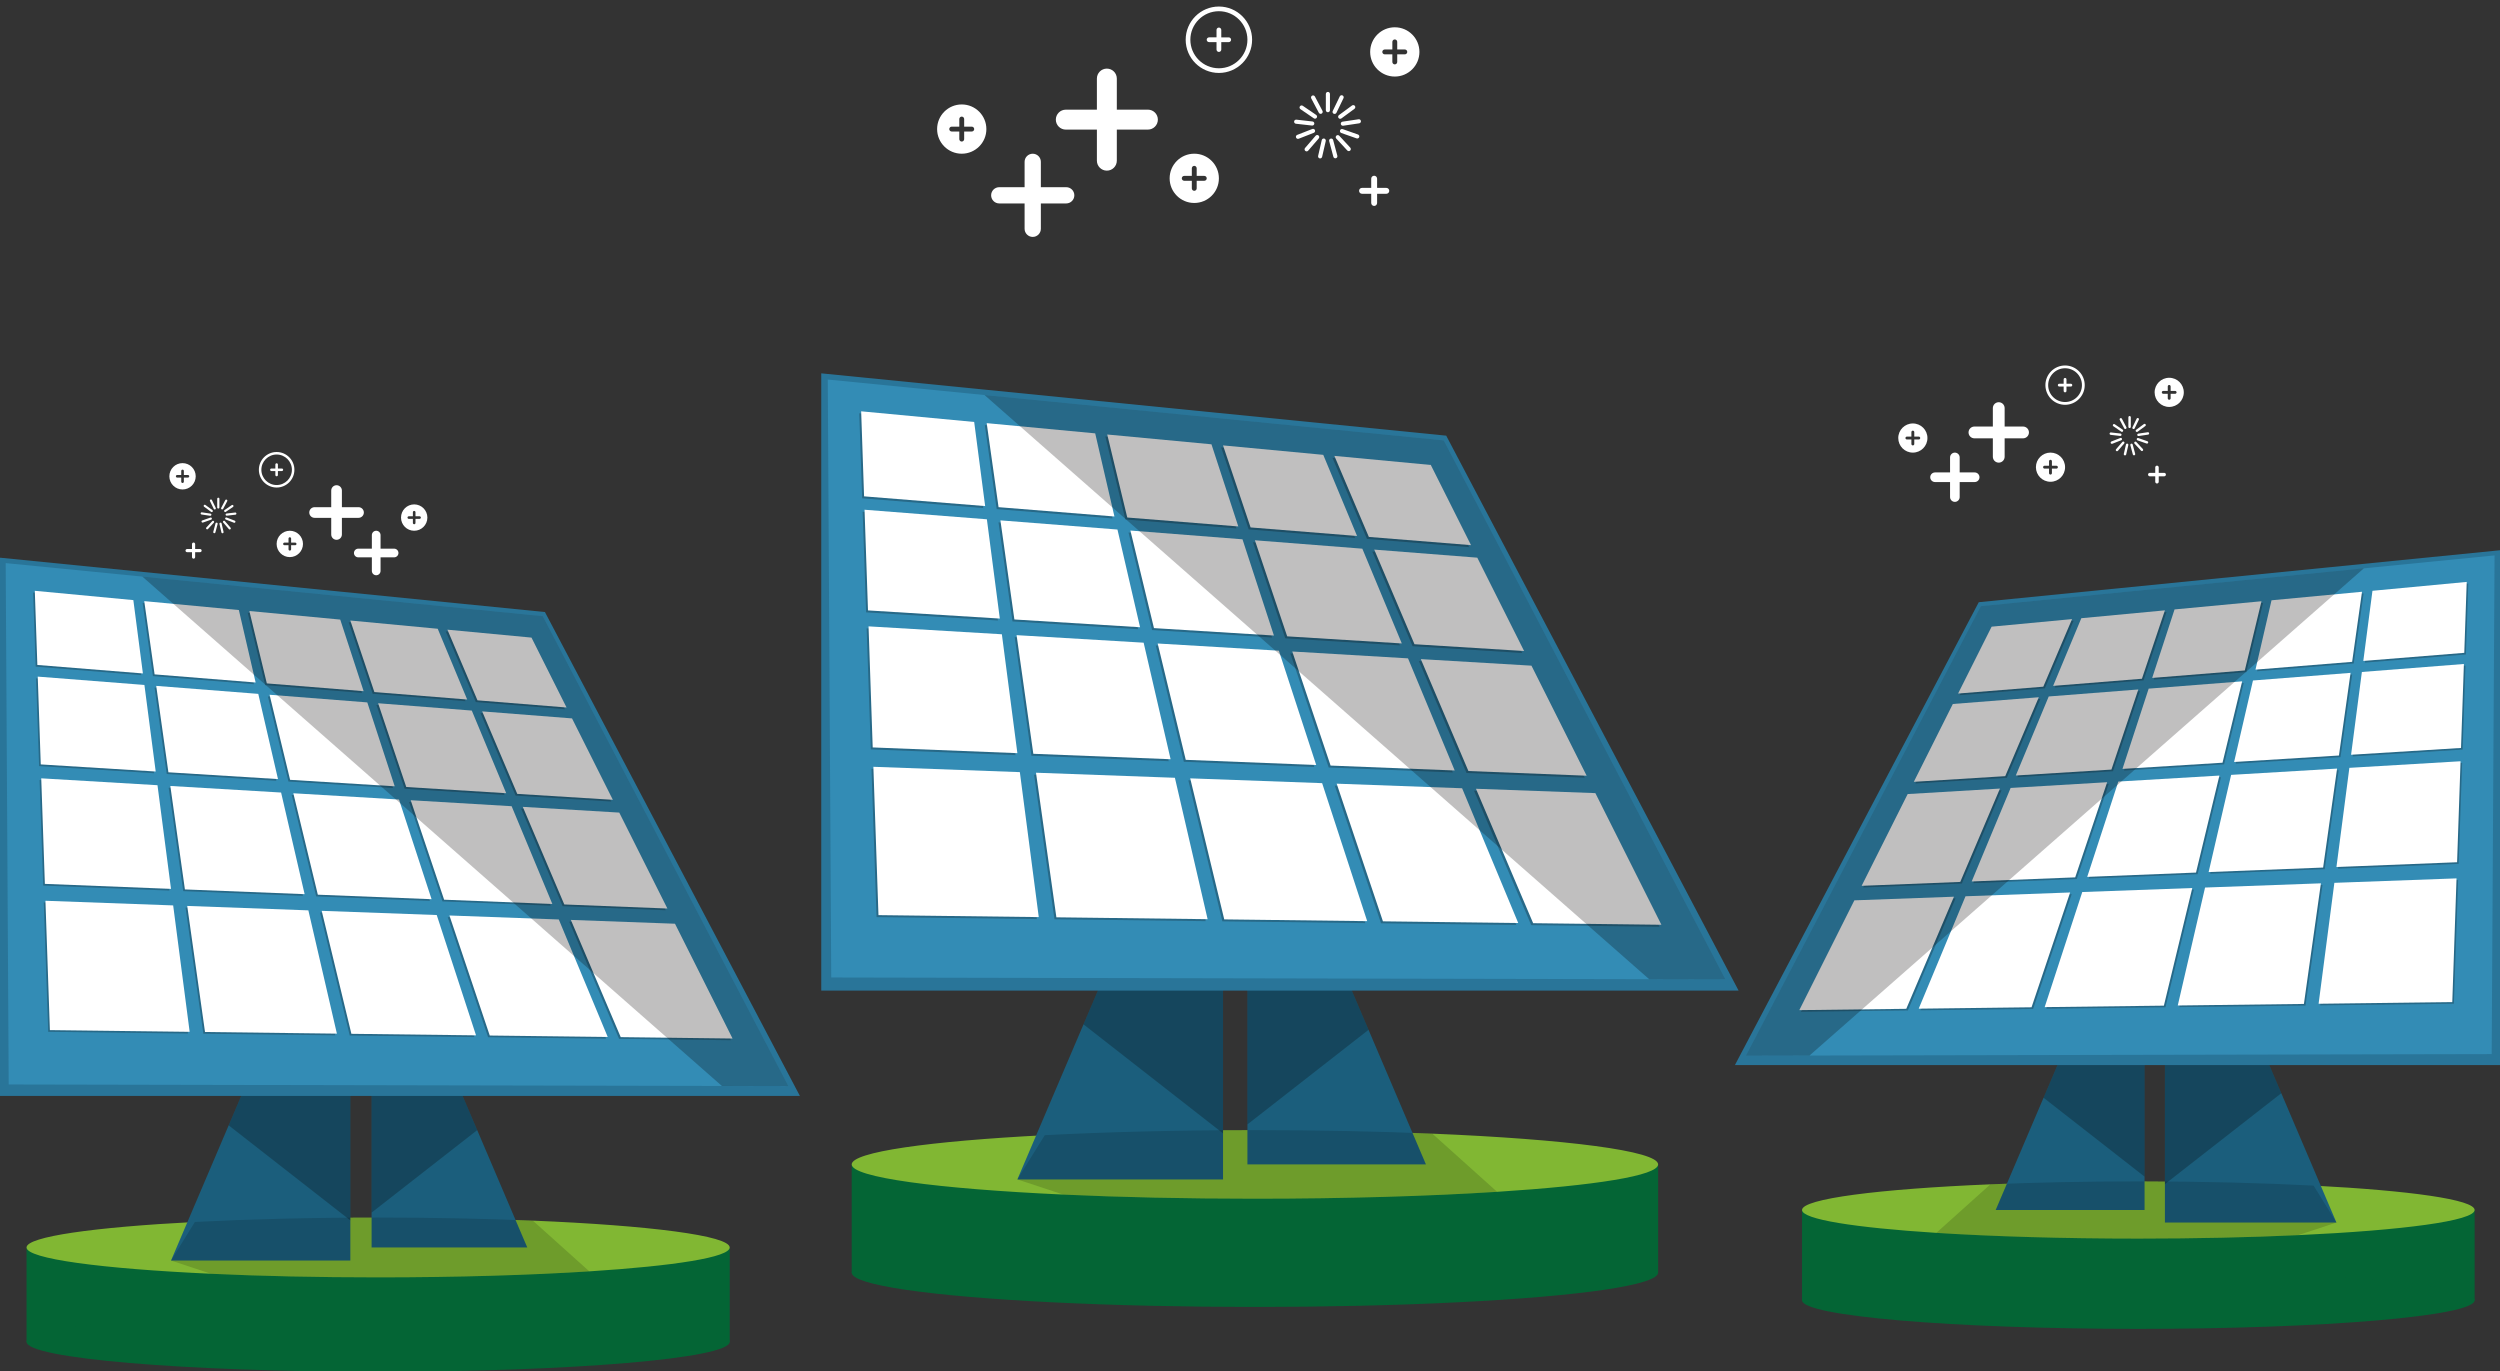 <?xml version="1.0" encoding="utf-8"?>
<!-- Generator: Adobe Illustrator 16.0.0, SVG Export Plug-In . SVG Version: 6.00 Build 0)  -->
<!DOCTYPE svg PUBLIC "-//W3C//DTD SVG 1.1//EN" "http://www.w3.org/Graphics/SVG/1.1/DTD/svg11.dtd">
<svg version="1.1" id="圖層_3" xmlns="http://www.w3.org/2000/svg" xmlns:xlink="http://www.w3.org/1999/xlink" x="0px" y="0px"
	 width="217px" height="119px" viewBox="0 0 217 119" enable-background="new 0 0 217 119" xml:space="preserve">
<rect x="0" y="0" width="217" height="119" fill="#333333" stroke="none"/>
<g>
	<g>
		<path fill="#FFFFFF" d="M167.962,41.007h1.303v-1.302c0-0.231,0.187-0.418,0.417-0.418s0.418,0.187,0.418,0.418v1.302h1.302
			c0.231,0,0.417,0.187,0.417,0.417c0,0.231-0.187,0.418-0.417,0.418H170.1v1.303c0,0.231-0.188,0.418-0.418,0.418
			s-0.417-0.187-0.417-0.418v-1.303h-1.303c-0.23,0-0.418-0.187-0.418-0.418C167.544,41.193,167.731,41.007,167.962,41.007z"/>
		<path fill="#FFFFFF" d="M186.602,41.042h0.473v-0.473c0-0.084,0.068-0.151,0.151-0.151c0.084,0,0.152,0.067,0.152,0.151v0.473
			h0.473c0.084,0,0.151,0.067,0.151,0.151s-0.067,0.151-0.151,0.151h-0.473v0.474c0,0.084-0.068,0.151-0.152,0.151
			c-0.083,0-0.151-0.067-0.151-0.151v-0.474h-0.473c-0.083,0-0.152-0.067-0.152-0.151S186.519,41.042,186.602,41.042z"/>
		<path fill="#FFFFFF" d="M164.769,38.021c0,0.699,0.566,1.266,1.266,1.266s1.266-0.566,1.266-1.266s-0.566-1.265-1.266-1.265
			S164.769,37.321,164.769,38.021z M165.393,38.021c0-0.068,0.056-0.124,0.125-0.124h0.391v-0.391c0-0.07,0.056-0.126,0.125-0.126
			s0.125,0.056,0.125,0.126v0.391h0.391c0.069,0,0.125,0.056,0.125,0.124c0,0.07-0.056,0.126-0.125,0.126h-0.391v0.391
			c0,0.069-0.056,0.125-0.125,0.125s-0.125-0.056-0.125-0.125v-0.391h-0.391C165.449,38.146,165.393,38.091,165.393,38.021z"/>
		<path fill="#FFFFFF" d="M187.021,34.056c0,0.699,0.566,1.266,1.266,1.266s1.266-0.566,1.266-1.266s-0.566-1.265-1.266-1.265
			S187.021,33.356,187.021,34.056z M187.645,34.056c0-0.068,0.056-0.124,0.125-0.124h0.391v-0.393c0-0.068,0.056-0.124,0.125-0.124
			s0.125,0.056,0.125,0.124v0.393h0.391c0.069,0,0.125,0.056,0.125,0.124c0,0.07-0.056,0.126-0.125,0.126h-0.391v0.391
			c0,0.069-0.056,0.126-0.125,0.126s-0.125-0.057-0.125-0.126v-0.391h-0.391C187.701,34.182,187.645,34.126,187.645,34.056z"/>
		<path fill="#FFFFFF" d="M176.717,40.552c0,0.699,0.566,1.266,1.265,1.266c0.699,0,1.266-0.566,1.266-1.266
			s-0.567-1.266-1.266-1.266C177.283,39.286,176.717,39.853,176.717,40.552z M177.341,40.552c0-0.069,0.056-0.125,0.125-0.125h0.39
			v-0.392c0-0.068,0.057-0.124,0.125-0.124c0.07,0,0.125,0.056,0.125,0.124v0.392h0.391c0.069,0,0.125,0.056,0.125,0.125
			s-0.056,0.125-0.125,0.125h-0.391v0.391c0,0.07-0.056,0.126-0.125,0.126c-0.069,0-0.125-0.056-0.125-0.126v-0.391h-0.39
			C177.397,40.677,177.341,40.621,177.341,40.552z"/>
		<path fill="#FFFFFF" d="M171.381,37.023h1.598v-1.598c0-0.283,0.229-0.513,0.512-0.513c0.283,0,0.512,0.229,0.512,0.513v1.598
			h1.597c0.283,0,0.513,0.229,0.513,0.512s-0.229,0.513-0.513,0.513h-1.597v1.597c0,0.282-0.229,0.513-0.512,0.513
			c-0.283,0-0.512-0.23-0.512-0.513v-1.597h-1.598c-0.282,0-0.512-0.229-0.512-0.513S171.099,37.023,171.381,37.023z"/>
		<g>
			<path fill="#FFFFFF" d="M178.744,33.309h0.381v-0.382c0-0.067,0.055-0.122,0.123-0.122c0.067,0,0.122,0.055,0.122,0.122v0.382
				h0.381c0.067,0,0.122,0.054,0.122,0.121s-0.055,0.122-0.122,0.122h-0.381v0.382c0,0.067-0.055,0.122-0.122,0.122
				c-0.068,0-0.123-0.055-0.123-0.122v-0.382h-0.381c-0.067,0-0.123-0.055-0.123-0.122S178.677,33.309,178.744,33.309z"/>
			<g>
				<path fill="#FFFFFF" d="M177.541,33.43c0-0.939,0.766-1.706,1.707-1.706s1.707,0.767,1.707,1.706
					c0,0.94-0.766,1.707-1.707,1.707S177.541,34.37,177.541,33.43z M177.781,33.43c0,0.809,0.658,1.466,1.466,1.466
					c0.809,0,1.466-0.657,1.466-1.466c0-0.808-0.658-1.466-1.466-1.466C178.439,31.964,177.781,32.622,177.781,33.43z"/>
			</g>
		</g>
		<g>
			<path fill="#FFFFFF" d="M184.955,37.05v-0.833c0-0.058-0.047-0.106-0.105-0.106l0,0c-0.059,0-0.106,0.049-0.106,0.106v0.833
				c0,0.059,0.047,0.105,0.106,0.105l0,0C184.908,37.155,184.955,37.108,184.955,37.05z"/>
			<path fill="#FFFFFF" d="M184.57,37.083l-0.389-0.736c-0.027-0.052-0.091-0.071-0.143-0.044l0,0
				c-0.051,0.027-0.071,0.091-0.044,0.143l0.389,0.737c0.027,0.051,0.091,0.071,0.143,0.044l0,0
				C184.578,37.199,184.598,37.135,184.57,37.083z"/>
			<path fill="#FFFFFF" d="M184.246,37.293l-0.688-0.47c-0.048-0.033-0.114-0.021-0.147,0.028l0,0
				c-0.033,0.048-0.021,0.113,0.028,0.146l0.688,0.47c0.048,0.033,0.114,0.021,0.147-0.028l0,0
				C184.307,37.392,184.294,37.326,184.246,37.293z"/>
			<path fill="#FFFFFF" d="M184.057,37.63l-0.828-0.094c-0.058-0.007-0.11,0.035-0.117,0.094l0,0
				c-0.006,0.057,0.035,0.109,0.094,0.116l0.827,0.095c0.058,0.006,0.111-0.036,0.117-0.094l0,0
				C184.157,37.689,184.116,37.637,184.057,37.63z"/>
			<path fill="#FFFFFF" d="M184.047,38.016l-0.775,0.304c-0.055,0.021-0.082,0.083-0.06,0.138l0,0
				c0.021,0.055,0.083,0.081,0.137,0.06l0.775-0.304c0.054-0.021,0.081-0.082,0.06-0.138l0,0
				C184.163,38.021,184.102,37.994,184.047,38.016z"/>
			<path fill="#FFFFFF" d="M184.219,38.361l-0.544,0.632c-0.038,0.044-0.033,0.11,0.011,0.148l0,0
				c0.044,0.038,0.111,0.034,0.149-0.011l0.544-0.631c0.038-0.044,0.033-0.112-0.011-0.149l0,0
				C184.324,38.312,184.258,38.317,184.219,38.361z"/>
			<path fill="#FFFFFF" d="M184.533,38.587l-0.187,0.812c-0.013,0.058,0.023,0.114,0.08,0.127l0,0
				c0.057,0.013,0.114-0.022,0.127-0.079l0.186-0.813c0.013-0.057-0.022-0.113-0.079-0.126l0,0
				C184.603,38.494,184.545,38.53,184.533,38.587z"/>
			<path fill="#FFFFFF" d="M184.915,38.641l0.215,0.805c0.015,0.057,0.073,0.09,0.129,0.075l0,0c0.056-0.016,0.09-0.073,0.075-0.13
				l-0.215-0.805c-0.015-0.057-0.073-0.091-0.129-0.075l0,0C184.934,38.525,184.9,38.584,184.915,38.641z"/>
			<path fill="#FFFFFF" d="M185.278,38.509l0.566,0.61c0.04,0.043,0.106,0.047,0.149,0.007l0,0c0.043-0.04,0.046-0.107,0.006-0.15
				l-0.566-0.611c-0.04-0.043-0.106-0.045-0.149-0.005l0,0C185.241,38.398,185.238,38.466,185.278,38.509z"/>
			<path fill="#FFFFFF" d="M185.538,38.223l0.786,0.276c0.055,0.02,0.115-0.01,0.135-0.064l0,0c0.019-0.056-0.01-0.116-0.065-0.136
				l-0.786-0.275c-0.056-0.02-0.116,0.009-0.135,0.064l0,0C185.453,38.143,185.482,38.202,185.538,38.223z"/>
			<path fill="#FFFFFF" d="M185.633,37.848l0.824-0.122c0.058-0.009,0.098-0.063,0.089-0.12l0,0
				c-0.009-0.059-0.063-0.098-0.12-0.089l-0.824,0.122c-0.058,0.009-0.098,0.063-0.089,0.12l0,0
				C185.521,37.816,185.575,37.856,185.633,37.848z"/>
			<path fill="#FFFFFF" d="M185.543,37.474l0.671-0.494c0.047-0.035,0.058-0.102,0.022-0.147l0,0
				c-0.034-0.047-0.1-0.058-0.147-0.023l-0.671,0.494c-0.047,0.034-0.057,0.101-0.022,0.147l0,0
				C185.43,37.498,185.496,37.508,185.543,37.474z"/>
			<path fill="#FFFFFF" d="M185.288,37.184l0.363-0.75c0.025-0.053,0.003-0.116-0.049-0.142l0,0
				c-0.053-0.026-0.116-0.003-0.142,0.049l-0.363,0.75c-0.026,0.053-0.004,0.116,0.049,0.142l0,0
				C185.199,37.257,185.263,37.236,185.288,37.184z"/>
		</g>
	</g>
	<g>
		<path fill="#FFFFFF" d="M86.735,16.248h2.2v-2.199c0-0.391,0.316-0.706,0.706-0.706c0.39,0,0.706,0.315,0.706,0.706v2.199h2.2
			c0.39,0,0.706,0.315,0.706,0.705c0,0.391-0.316,0.706-0.706,0.706h-2.2v2.2c0,0.389-0.315,0.706-0.706,0.706
			c-0.389,0-0.706-0.317-0.706-0.706v-2.2h-2.2c-0.389,0-0.705-0.315-0.705-0.706C86.03,16.563,86.346,16.248,86.735,16.248z"/>
		<path fill="#FFFFFF" d="M118.223,16.308h0.798v-0.799c0-0.142,0.115-0.255,0.256-0.255s0.256,0.113,0.256,0.255v0.799h0.799
			c0.141,0,0.256,0.114,0.256,0.256s-0.115,0.257-0.256,0.257h-0.799v0.798c0,0.142-0.115,0.257-0.256,0.257
			s-0.256-0.115-0.256-0.257V16.82h-0.798c-0.142,0-0.256-0.115-0.256-0.257S118.082,16.308,118.223,16.308z"/>
		<path fill="#FFFFFF" d="M81.341,11.205c0,1.18,0.958,2.137,2.138,2.137c1.181,0,2.138-0.957,2.138-2.137
			c0-1.182-0.958-2.139-2.138-2.139C82.298,9.066,81.341,10.023,81.341,11.205z M82.396,11.205c0-0.117,0.095-0.212,0.211-0.212
			h0.66v-0.66c0-0.117,0.095-0.212,0.211-0.212c0.117,0,0.212,0.095,0.212,0.212v0.66h0.66c0.117,0,0.211,0.095,0.211,0.212
			c0,0.116-0.094,0.211-0.211,0.211h-0.66v0.661c0,0.115-0.095,0.211-0.212,0.211c-0.116,0-0.211-0.096-0.211-0.211v-0.661h-0.66
			C82.49,11.416,82.396,11.321,82.396,11.205z"/>
		<path fill="#FFFFFF" d="M118.93,4.508c0,1.179,0.958,2.137,2.138,2.137s2.138-0.958,2.138-2.137c0-1.182-0.958-2.139-2.138-2.139
			S118.93,3.326,118.93,4.508z M119.984,4.508c0-0.118,0.095-0.213,0.212-0.213h0.66v-0.66c0-0.116,0.094-0.212,0.211-0.212
			s0.212,0.096,0.212,0.212v0.66h0.66c0.117,0,0.211,0.095,0.211,0.213c0,0.116-0.095,0.21-0.211,0.21h-0.66v0.661
			c0,0.117-0.095,0.211-0.212,0.211s-0.211-0.094-0.211-0.211V4.718h-0.66C120.08,4.718,119.984,4.624,119.984,4.508z"/>
		<path fill="#FFFFFF" d="M101.524,15.48c0,1.18,0.957,2.138,2.138,2.138s2.138-0.958,2.138-2.138c0-1.181-0.958-2.139-2.138-2.139
			S101.524,14.3,101.524,15.48z M102.579,15.48c0-0.117,0.094-0.212,0.211-0.212h0.66v-0.66c0-0.116,0.095-0.212,0.211-0.212
			c0.117,0,0.212,0.096,0.212,0.212v0.66h0.661c0.117,0,0.211,0.095,0.211,0.212c0,0.116-0.094,0.211-0.211,0.211h-0.661v0.661
			c0,0.116-0.095,0.211-0.212,0.211c-0.117,0-0.211-0.095-0.211-0.211v-0.661h-0.66C102.673,15.691,102.579,15.597,102.579,15.48z"
			/>
		<path fill="#FFFFFF" d="M92.512,9.519h2.698V6.821c0-0.479,0.388-0.866,0.865-0.866c0.478,0,0.865,0.388,0.865,0.866v2.697h2.698
			c0.478,0,0.865,0.388,0.865,0.865c0,0.479-0.387,0.866-0.865,0.866H96.94v2.697c0,0.479-0.387,0.866-0.865,0.866
			c-0.478,0-0.865-0.388-0.865-0.866V11.25h-2.698c-0.478,0-0.866-0.388-0.866-0.866C91.646,9.906,92.034,9.519,92.512,9.519z"/>
		<g>
			<path fill="#FFFFFF" d="M104.949,3.243h0.645V2.6c0-0.114,0.092-0.208,0.206-0.208c0.114,0,0.207,0.094,0.207,0.208v0.644h0.644
				c0.114,0,0.207,0.093,0.207,0.207c0,0.113-0.092,0.206-0.207,0.206h-0.644v0.645c0,0.113-0.092,0.206-0.207,0.206
				c-0.114,0-0.206-0.093-0.206-0.206V3.656h-0.645c-0.114,0-0.207-0.093-0.207-0.206C104.743,3.336,104.835,3.243,104.949,3.243z"
				/>
			<g>
				<path fill="#FFFFFF" d="M102.917,3.45c0-1.59,1.293-2.883,2.883-2.883c1.589,0,2.883,1.293,2.883,2.883
					c0,1.588-1.293,2.882-2.883,2.882C104.21,6.332,102.917,5.038,102.917,3.45z M103.323,3.45c0,1.364,1.111,2.477,2.477,2.477
					s2.477-1.112,2.477-2.477c0-1.365-1.111-2.477-2.477-2.477S103.323,2.085,103.323,3.45z"/>
			</g>
		</g>
		<g>
			<path fill="#FFFFFF" d="M115.44,9.563V8.157c0-0.1-0.08-0.18-0.179-0.18l0,0c-0.099,0-0.178,0.08-0.178,0.18v1.406
				c0,0.099,0.08,0.179,0.178,0.179l0,0C115.36,9.742,115.44,9.662,115.44,9.563z"/>
			<path fill="#FFFFFF" d="M114.791,9.621l-0.657-1.244c-0.046-0.088-0.154-0.121-0.242-0.075l0,0
				c-0.087,0.046-0.121,0.154-0.075,0.242l0.658,1.244c0.046,0.087,0.154,0.12,0.242,0.074l0,0
				C114.804,9.816,114.837,9.709,114.791,9.621z"/>
			<path fill="#FFFFFF" d="M114.243,9.975l-1.163-0.793c-0.082-0.055-0.193-0.034-0.248,0.047l0,0
				c-0.056,0.082-0.035,0.193,0.047,0.248l1.162,0.794c0.082,0.056,0.193,0.034,0.249-0.048l0,0
				C114.346,10.142,114.325,10.031,114.243,9.975z"/>
			<path fill="#FFFFFF" d="M113.924,10.544l-1.398-0.158c-0.098-0.011-0.187,0.059-0.198,0.157l0,0
				c-0.011,0.098,0.059,0.188,0.158,0.198l1.398,0.157c0.098,0.012,0.187-0.059,0.198-0.156l0,0
				C114.093,10.643,114.022,10.555,113.924,10.544z"/>
			<path fill="#FFFFFF" d="M113.908,11.196l-1.311,0.513c-0.092,0.036-0.137,0.14-0.101,0.231l0,0
				c0.036,0.093,0.139,0.138,0.231,0.102l1.311-0.513c0.092-0.037,0.137-0.14,0.101-0.232l0,0
				C114.104,11.205,114,11.159,113.908,11.196z"/>
			<path fill="#FFFFFF" d="M114.198,11.78l-0.919,1.065c-0.064,0.075-0.056,0.188,0.019,0.252l0,0
				c0.075,0.064,0.188,0.057,0.252-0.019l0.919-1.065c0.064-0.075,0.056-0.188-0.019-0.253l0,0
				C114.375,11.696,114.262,11.705,114.198,11.78z"/>
			<path fill="#FFFFFF" d="M114.728,12.16l-0.315,1.373c-0.022,0.096,0.038,0.191,0.134,0.214l0,0
				c0.097,0.022,0.192-0.038,0.214-0.135l0.315-1.371c0.022-0.097-0.039-0.192-0.134-0.215l0,0
				C114.846,12.005,114.75,12.064,114.728,12.16z"/>
			<path fill="#FFFFFF" d="M115.374,12.251l0.362,1.359c0.026,0.096,0.124,0.151,0.219,0.127l0,0
				c0.095-0.026,0.152-0.124,0.126-0.22l-0.363-1.359c-0.025-0.096-0.123-0.152-0.219-0.127l0,0
				C115.405,12.058,115.348,12.155,115.374,12.251z"/>
			<path fill="#FFFFFF" d="M115.987,12.027l0.956,1.033c0.067,0.073,0.18,0.077,0.252,0.01l0,0c0.072-0.066,0.077-0.18,0.01-0.253
				l-0.956-1.033c-0.066-0.071-0.18-0.076-0.252-0.009l0,0C115.924,11.843,115.919,11.955,115.987,12.027z"/>
			<path fill="#FFFFFF" d="M116.425,11.544l1.328,0.468c0.093,0.033,0.195-0.017,0.228-0.11l0,0
				c0.033-0.092-0.016-0.194-0.109-0.228l-1.328-0.467c-0.093-0.032-0.195,0.017-0.228,0.109l0,0
				C116.283,11.41,116.332,11.512,116.425,11.544z"/>
			<path fill="#FFFFFF" d="M116.586,10.913l1.392-0.208c0.098-0.014,0.165-0.105,0.15-0.203l0,0
				c-0.014-0.098-0.105-0.165-0.203-0.15l-1.393,0.208c-0.097,0.015-0.165,0.104-0.15,0.203l0,0
				C116.397,10.86,116.488,10.928,116.586,10.913z"/>
			<path fill="#FFFFFF" d="M116.434,10.279l1.134-0.835c0.08-0.058,0.096-0.17,0.038-0.249l0,0c-0.058-0.079-0.17-0.097-0.25-0.039
				l-1.134,0.834c-0.079,0.059-0.097,0.171-0.038,0.25l0,0C116.243,10.319,116.354,10.337,116.434,10.279z"/>
			<path fill="#FFFFFF" d="M116.003,9.789l0.612-1.267c0.044-0.089,0.006-0.196-0.083-0.239l0,0
				c-0.088-0.043-0.195-0.006-0.239,0.083l-0.613,1.268c-0.043,0.088-0.005,0.195,0.083,0.238l0,0
				C115.854,9.915,115.96,9.877,116.003,9.789z"/>
		</g>
	</g>
	<g>
		<g>
			<rect x="73.927" y="101.07" fill="#046535" width="69.998" height="9.396"/>
			<path fill="#81B733" d="M143.925,101.07c0,0.975-5.485,1.838-13.976,2.381c-5.856,0.373-13.135,0.596-21.022,0.596
				c-6.021,0-11.684-0.126-16.633-0.357c-10.939-0.505-18.366-1.488-18.366-2.619c0-1.079,6.705-2.017,16.759-2.537
				c5.306-0.276,11.557-0.439,18.24-0.439c5.521,0,10.753,0.111,15.397,0.305C135.932,98.883,143.925,99.895,143.925,101.07z"/>
			<g>
				<polygon fill="#1B5E7C" points="106.159,102.375 106.159,60.516 88.308,102.375 				"/>
				<polygon opacity="0.25" fill="#040000" points="106.159,98.376 94.048,88.916 106.159,60.516 				"/>
			</g>
			<g>
				<polygon fill="#1B5E7C" points="108.277,101.07 108.277,64.736 123.771,101.07 				"/>
				<polygon opacity="0.25" fill="#040000" points="108.277,97.599 118.789,89.388 108.277,64.736 				"/>
			</g>
			<g>
				<polygon fill="#297599" points="71.285,85.987 71.285,32.406 125.531,37.815 150.912,85.987 				"/>
				<polygon fill="#338CB5" points="149.766,85.01 72.151,84.845 71.851,32.945 125.314,38.229 				"/>
				<g opacity="0.25">
					<g>
						<polygon fill="#040000" points="85.346,44.099 74.836,43.254 74.583,35.873 84.393,36.797 						"/>
						<polygon fill="#040000" points="96.567,45 86.509,44.191 85.481,36.899 94.898,37.787 						"/>
						<polygon fill="#040000" points="107.318,45.865 97.682,45.091 95.943,37.886 104.99,38.737 						"/>
						<polygon fill="#040000" points="117.626,46.694 108.385,45.951 105.994,38.832 114.692,39.651 						"/>
						<polygon fill="#040000" points="127.519,47.49 118.65,46.776 115.658,39.742 124.028,40.53 						"/>
					</g>
					<g>
						<polygon fill="#040000" points="86.619,53.861 75.177,53.153 74.877,44.415 85.495,45.246 						"/>
						<polygon fill="#040000" points="98.792,54.615 87.883,53.939 86.67,45.339 96.829,46.134 						"/>
						<polygon fill="#040000" points="110.41,55.334 99.999,54.689 97.954,46.222 107.683,46.981 						"/>
						<polygon fill="#040000" points="121.51,56.021 111.562,55.406 108.76,47.066 118.084,47.796 						"/>
						<polygon fill="#040000" points="132.126,56.679 122.612,56.089 119.118,47.876 128.063,48.576 						"/>
					</g>
					<g>
						<polygon fill="#040000" points="88.143,65.545 75.585,65.048 75.224,54.539 86.796,55.226 						"/>
						<polygon fill="#040000" points="101.443,66.072 89.527,65.6 88.075,55.302 99.102,55.954 						"/>
						<polygon fill="#040000" points="114.081,66.572 102.757,66.124 100.321,56.027 110.84,56.65 						"/>
						<polygon fill="#040000" points="126.103,67.048 115.331,66.622 112.003,56.721 122.049,57.315 						"/>
						<polygon fill="#040000" points="137.555,67.503 127.293,67.096 123.161,57.382 132.765,57.951 						"/>
					</g>
					<g>
						<polygon fill="#040000" points="89.999,79.775 76.085,79.604 75.643,66.728 88.357,67.191 						"/>
						<polygon fill="#040000" points="104.656,79.956 91.528,79.794 89.758,67.243 101.815,67.682 						"/>
						<polygon fill="#040000" points="118.507,80.127 106.1,79.973 103.146,67.73 114.595,68.148 						"/>
						<polygon fill="#040000" points="131.617,80.288 119.873,80.143 115.858,68.194 126.745,68.592 						"/>
						<polygon fill="#040000" points="144.043,80.44 132.911,80.304 127.948,68.635 138.313,69.013 						"/>
					</g>
				</g>
				<g>
					<g>
						<polygon fill="#FFFFFF" points="85.511,43.928 75.002,43.083 74.749,35.702 84.559,36.627 						"/>
						<polygon fill="#FFFFFF" points="96.732,44.831 86.675,44.022 85.646,36.729 95.063,37.616 						"/>
						<polygon fill="#FFFFFF" points="107.483,45.695 97.847,44.92 96.108,37.715 105.155,38.566 						"/>
						<polygon fill="#FFFFFF" points="117.792,46.523 108.551,45.781 106.159,38.661 114.858,39.48 						"/>
						<polygon fill="#FFFFFF" points="127.684,47.319 118.816,46.605 115.824,39.571 124.194,40.36 						"/>
					</g>
					<g>
						<polygon fill="#FFFFFF" points="86.784,53.691 75.342,52.983 75.042,44.245 85.661,45.075 						"/>
						<polygon fill="#FFFFFF" points="98.957,54.444 88.049,53.77 86.836,45.168 96.995,45.963 						"/>
						<polygon fill="#FFFFFF" points="110.576,55.164 100.164,54.52 98.12,46.051 107.848,46.812 						"/>
						<polygon fill="#FFFFFF" points="121.676,55.851 111.728,55.235 108.925,46.896 118.25,47.625 						"/>
						<polygon fill="#FFFFFF" points="132.292,56.508 122.777,55.919 119.284,47.706 128.229,48.406 						"/>
					</g>
					<g>
						<polygon fill="#FFFFFF" points="88.308,65.374 75.751,64.877 75.39,54.368 86.962,55.055 						"/>
						<polygon fill="#FFFFFF" points="101.608,65.901 89.692,65.429 88.24,55.131 99.268,55.785 						"/>
						<polygon fill="#FFFFFF" points="114.246,66.401 102.923,65.953 100.486,55.856 111.006,56.48 						"/>
						<polygon fill="#FFFFFF" points="126.269,66.878 115.496,66.451 112.169,56.55 122.215,57.146 						"/>
						<polygon fill="#FFFFFF" points="137.72,67.332 127.458,66.925 123.327,57.211 132.931,57.78 						"/>
					</g>
					<g>
						<polygon fill="#FFFFFF" points="90.165,79.604 76.251,79.433 75.809,66.558 88.523,67.021 						"/>
						<polygon fill="#FFFFFF" points="104.821,79.785 91.694,79.623 89.924,67.072 101.981,67.511 						"/>
						<polygon fill="#FFFFFF" points="118.672,79.956 106.265,79.803 103.311,67.561 114.761,67.978 						"/>
						<polygon fill="#FFFFFF" points="131.782,80.117 120.039,79.972 116.024,68.023 126.911,68.421 						"/>
						<polygon fill="#FFFFFF" points="144.209,80.27 133.077,80.133 128.114,68.465 138.478,68.843 						"/>
					</g>
				</g>
				<polygon opacity="0.25" fill="#040000" points="125.314,38.228 149.766,85.009 143.147,84.995 85.455,34.289 				"/>
			</g>
			<ellipse fill="#046535" cx="108.926" cy="110.466" rx="34.999" ry="2.977"/>
			<path opacity="0.15" fill="#040000" d="M129.949,103.451c-5.856,0.373-13.135,0.596-21.022,0.596
				c-6.021,0-11.684-0.126-16.633-0.357l-3.989-1.317l2.382-3.839c5.306-0.276,11.557-0.439,18.24-0.439
				c5.521,0,10.753,0.111,15.397,0.305L129.949,103.451z"/>
		</g>
		<g>
			<rect x="2.304" y="108.28" fill="#046535" width="61.035" height="8.191"/>
			<path fill="#81B733" d="M63.338,108.28c0,0.85-4.782,1.602-12.186,2.075c-5.107,0.324-11.453,0.52-18.331,0.52
				c-5.25,0-10.188-0.11-14.502-0.312c-9.539-0.44-16.015-1.298-16.015-2.283c0-0.942,5.847-1.76,14.613-2.214
				c4.627-0.239,10.078-0.382,15.904-0.382c4.814,0,9.376,0.097,13.425,0.266C56.369,106.371,63.338,107.254,63.338,108.28z"/>
			<g>
				<polygon fill="#1B5E7C" points="30.409,109.417 30.409,72.918 14.843,109.417 				"/>
				<polygon opacity="0.25" fill="#040000" points="30.409,105.93 19.849,97.682 30.409,72.918 				"/>
			</g>
			<g>
				<polygon fill="#1B5E7C" points="32.255,108.28 32.255,76.598 45.766,108.28 				"/>
				<polygon opacity="0.25" fill="#040000" points="32.255,105.253 41.422,98.093 32.255,76.598 				"/>
			</g>
			<g>
				<polygon fill="#297599" points="0,95.127 0,48.408 47.3,53.125 69.431,95.127 				"/>
				<polygon fill="#338CB5" points="68.432,94.275 0.755,94.132 0.494,48.878 47.111,53.484 				"/>
				<g opacity="0.25">
					<g>
						<polygon fill="#040000" points="12.26,58.603 3.097,57.866 2.876,51.431 11.43,52.236 						"/>
						<polygon fill="#040000" points="22.044,59.39 13.275,58.685 12.378,52.326 20.589,53.099 						"/>
						<polygon fill="#040000" points="31.419,60.144 23.017,59.469 21.5,53.185 29.389,53.928 						"/>
						<polygon fill="#040000" points="40.407,60.865 32.35,60.218 30.265,54.011 37.849,54.725 						"/>
						<polygon fill="#040000" points="49.033,61.56 41.3,60.938 38.691,54.805 45.99,55.491 						"/>
					</g>
					<g>
						<polygon fill="#040000" points="13.371,67.116 3.394,66.498 3.132,58.88 12.391,59.604 						"/>
						<polygon fill="#040000" points="23.985,67.773 14.473,67.185 13.416,59.685 22.273,60.377 						"/>
						<polygon fill="#040000" points="34.115,68.4 25.037,67.838 23.254,60.453 31.737,61.117 						"/>
						<polygon fill="#040000" points="43.794,68.999 35.12,68.463 32.677,61.191 40.807,61.827 						"/>
						<polygon fill="#040000" points="53.051,69.572 44.754,69.059 41.708,61.896 49.508,62.508 						"/>
					</g>
					<g>
						<polygon fill="#040000" points="14.699,77.304 3.75,76.869 3.435,67.707 13.526,68.305 						"/>
						<polygon fill="#040000" points="26.296,77.762 15.906,77.351 14.641,68.371 24.255,68.941 						"/>
						<polygon fill="#040000" points="37.315,78.199 27.443,77.808 25.318,69.004 34.491,69.549 						"/>
						<polygon fill="#040000" points="47.799,78.614 38.406,78.242 35.505,69.608 44.264,70.127 						"/>
						<polygon fill="#040000" points="57.784,79.01 48.836,78.655 45.233,70.186 53.607,70.682 						"/>
					</g>
					<g>
						<polygon fill="#040000" points="16.317,89.712 4.186,89.563 3.8,78.334 14.886,78.739 						"/>
						<polygon fill="#040000" points="29.098,89.868 17.651,89.728 16.108,78.783 26.621,79.167 						"/>
						<polygon fill="#040000" points="41.175,90.018 30.357,89.885 27.781,79.208 37.764,79.572 						"/>
						<polygon fill="#040000" points="52.606,90.158 42.366,90.031 38.866,79.613 48.359,79.959 						"/>
						<polygon fill="#040000" points="63.442,90.291 53.735,90.172 49.407,79.998 58.445,80.327 						"/>
					</g>
				</g>
				<g>
					<g>
						<polygon fill="#FFFFFF" points="12.404,58.455 3.242,57.718 3.021,51.282 11.574,52.089 						"/>
						<polygon fill="#FFFFFF" points="22.189,59.241 13.419,58.536 12.522,52.178 20.733,52.951 						"/>
						<polygon fill="#FFFFFF" points="31.563,59.995 23.161,59.319 21.645,53.037 29.533,53.78 						"/>
						<polygon fill="#FFFFFF" points="40.551,60.718 32.495,60.07 30.409,53.861 37.994,54.577 						"/>
						<polygon fill="#FFFFFF" points="49.177,61.411 41.445,60.789 38.835,54.656 46.134,55.344 						"/>
					</g>
					<g>
						<polygon fill="#FFFFFF" points="13.515,66.968 3.538,66.351 3.276,58.73 12.535,59.454 						"/>
						<polygon fill="#FFFFFF" points="24.129,67.624 14.617,67.035 13.56,59.535 22.418,60.228 						"/>
						<polygon fill="#FFFFFF" points="34.26,68.251 25.181,67.689 23.399,60.305 31.881,60.969 						"/>
						<polygon fill="#FFFFFF" points="43.938,68.851 35.264,68.313 32.821,61.042 40.951,61.678 						"/>
						<polygon fill="#FFFFFF" points="53.195,69.423 44.898,68.909 41.853,61.748 49.652,62.358 						"/>
					</g>
					<g>
						<polygon fill="#FFFFFF" points="14.843,77.154 3.894,76.72 3.58,67.559 13.67,68.156 						"/>
						<polygon fill="#FFFFFF" points="26.441,77.613 16.05,77.202 14.785,68.222 24.399,68.792 						"/>
						<polygon fill="#FFFFFF" points="37.46,78.05 27.587,77.659 25.462,68.855 34.634,69.399 						"/>
						<polygon fill="#FFFFFF" points="47.943,78.465 38.55,78.094 35.649,69.459 44.409,69.979 						"/>
						<polygon fill="#FFFFFF" points="57.929,78.86 48.98,78.507 45.378,70.036 53.752,70.533 						"/>
					</g>
					<g>
						<polygon fill="#FFFFFF" points="16.462,89.563 4.33,89.413 3.944,78.187 15.031,78.59 						"/>
						<polygon fill="#FFFFFF" points="29.242,89.72 17.795,89.578 16.252,78.635 26.766,79.019 						"/>
						<polygon fill="#FFFFFF" points="41.32,89.868 30.501,89.735 27.925,79.061 37.909,79.425 						"/>
						<polygon fill="#FFFFFF" points="52.75,90.009 42.511,89.884 39.011,79.464 48.503,79.811 						"/>
						<polygon fill="#FFFFFF" points="63.586,90.144 53.879,90.023 49.551,79.849 58.589,80.179 						"/>
					</g>
				</g>
				<polygon opacity="0.25" fill="#040000" points="47.111,53.483 68.432,94.274 62.66,94.262 12.355,50.049 				"/>
			</g>
			<ellipse fill="#046535" cx="32.821" cy="116.472" rx="30.517" ry="2.596"/>
			<path opacity="0.15" fill="#040000" d="M51.153,110.355c-5.107,0.324-11.453,0.52-18.331,0.52c-5.25,0-10.188-0.11-14.502-0.312
				l-3.478-1.148l2.076-3.349c4.627-0.239,10.078-0.382,15.904-0.382c4.814,0,9.376,0.097,13.425,0.266L51.153,110.355z"/>
		</g>
		<g>
			<rect x="156.417" y="105.028" fill="#046535" width="58.38" height="7.835"/>
			<path fill="#81B733" d="M156.417,105.028c0,0.813,4.574,1.532,11.656,1.985c4.885,0.311,10.955,0.497,17.533,0.497
				c5.021,0,9.745-0.106,13.872-0.298c9.123-0.423,15.318-1.242,15.318-2.185c0-0.9-5.592-1.682-13.978-2.117
				c-4.425-0.229-9.639-0.366-15.212-0.366c-4.605,0-8.968,0.094-12.841,0.255C163.083,103.203,156.417,104.048,156.417,105.028z"/>
			<g>
				<polygon fill="#1B5E7C" points="187.914,106.116 187.914,71.204 202.803,106.116 				"/>
				<polygon opacity="0.25" fill="#040000" points="187.914,102.78 198.016,94.892 187.914,71.204 				"/>
			</g>
			<g>
				<polygon fill="#1B5E7C" points="186.148,105.028 186.148,74.725 173.225,105.028 				"/>
				<polygon opacity="0.25" fill="#040000" points="186.148,102.133 177.38,95.284 186.148,74.725 				"/>
			</g>
			<g>
				<polygon fill="#297599" points="217,92.448 217,47.762 171.758,52.272 150.59,92.448 				"/>
				<polygon fill="#338CB5" points="151.545,91.633 216.278,91.495 216.527,48.21 171.938,52.617 				"/>
				<g opacity="0.25">
					<g>
						<polygon fill="#040000" points="205.273,57.513 214.038,56.809 214.249,50.652 206.067,51.423 						"/>
						<polygon fill="#040000" points="195.915,58.265 204.303,57.59 205.16,51.509 197.307,52.248 						"/>
						<polygon fill="#040000" points="186.948,58.986 194.985,58.34 196.435,52.33 188.89,53.041 						"/>
						<polygon fill="#040000" points="178.351,59.677 186.057,59.058 188.052,53.119 180.797,53.803 						"/>
						<polygon fill="#040000" points="170.1,60.341 177.496,59.745 179.992,53.879 173.011,54.536 						"/>
					</g>
					<g>
						<polygon fill="#040000" points="204.211,65.655 213.754,65.064 214.004,57.777 205.148,58.47 						"/>
						<polygon fill="#040000" points="194.059,66.283 203.156,65.721 204.168,58.546 195.696,59.209 						"/>
						<polygon fill="#040000" points="184.369,66.883 193.053,66.346 194.757,59.282 186.644,59.917 						"/>
						<polygon fill="#040000" points="175.111,67.456 183.408,66.943 185.745,59.987 177.968,60.596 						"/>
						<polygon fill="#040000" points="166.257,68.004 174.192,67.514 177.106,60.664 169.646,61.247 						"/>
					</g>
					<g>
						<polygon fill="#040000" points="202.94,75.399 213.413,74.983 213.714,66.221 204.063,66.793 						"/>
						<polygon fill="#040000" points="191.847,75.839 201.786,75.444 202.997,66.855 193.8,67.4 						"/>
						<polygon fill="#040000" points="181.308,76.256 190.751,75.882 192.783,67.462 184.01,67.981 						"/>
						<polygon fill="#040000" points="171.28,76.653 180.266,76.297 183.04,68.038 174.662,68.536 						"/>
						<polygon fill="#040000" points="161.73,77.031 170.288,76.692 173.734,68.591 165.724,69.066 						"/>
					</g>
					<g>
						<polygon fill="#040000" points="201.393,87.268 212.997,87.124 213.365,76.385 202.761,76.772 						"/>
						<polygon fill="#040000" points="189.168,87.418 200.117,87.283 201.593,76.814 191.537,77.182 						"/>
						<polygon fill="#040000" points="177.616,87.561 187.963,87.433 190.428,77.222 180.879,77.569 						"/>
						<polygon fill="#040000" points="166.682,87.694 176.477,87.574 179.825,77.608 170.745,77.939 						"/>
						<polygon fill="#040000" points="156.318,87.822 165.603,87.708 169.742,77.977 161.098,78.291 						"/>
					</g>
				</g>
				<g>
					<g>
						<polygon fill="#FFFFFF" points="205.135,57.37 213.899,56.665 214.111,50.51 205.929,51.281 						"/>
						<polygon fill="#FFFFFF" points="195.776,58.123 204.165,57.448 205.022,51.365 197.168,52.105 						"/>
						<polygon fill="#FFFFFF" points="186.81,58.844 194.847,58.197 196.297,52.188 188.751,52.898 						"/>
						<polygon fill="#FFFFFF" points="178.212,59.535 185.919,58.915 187.914,52.978 180.659,53.66 						"/>
						<polygon fill="#FFFFFF" points="169.962,60.199 177.358,59.604 179.854,53.737 172.873,54.395 						"/>
					</g>
					<g>
						<polygon fill="#FFFFFF" points="204.073,65.513 213.616,64.922 213.866,57.634 205.011,58.327 						"/>
						<polygon fill="#FFFFFF" points="193.92,66.141 203.019,65.578 204.03,58.404 195.558,59.066 						"/>
						<polygon fill="#FFFFFF" points="184.231,66.741 192.915,66.203 194.619,59.14 186.505,59.774 						"/>
						<polygon fill="#FFFFFF" points="174.973,67.313 183.271,66.8 185.606,59.846 177.83,60.453 						"/>
						<polygon fill="#FFFFFF" points="166.119,67.862 174.054,67.37 176.968,60.521 169.507,61.105 						"/>
					</g>
					<g>
						<polygon fill="#FFFFFF" points="202.803,75.257 213.275,74.842 213.576,66.077 203.925,66.649 						"/>
						<polygon fill="#FFFFFF" points="191.709,75.695 201.647,75.303 202.858,66.713 193.662,67.259 						"/>
						<polygon fill="#FFFFFF" points="181.17,76.113 190.613,75.739 192.645,67.319 183.872,67.839 						"/>
						<polygon fill="#FFFFFF" points="171.143,76.511 180.127,76.155 182.901,67.896 174.523,68.394 						"/>
						<polygon fill="#FFFFFF" points="161.591,76.889 170.15,76.551 173.596,68.448 165.586,68.924 						"/>
					</g>
					<g>
						<polygon fill="#FFFFFF" points="201.254,87.126 212.858,86.982 213.227,76.243 202.623,76.63 						"/>
						<polygon fill="#FFFFFF" points="189.03,87.276 199.979,87.141 201.455,76.673 191.399,77.039 						"/>
						<polygon fill="#FFFFFF" points="177.478,87.418 187.825,87.291 190.29,77.08 180.741,77.428 						"/>
						<polygon fill="#FFFFFF" points="166.544,87.553 176.338,87.432 179.687,77.467 170.606,77.797 						"/>
						<polygon fill="#FFFFFF" points="156.18,87.68 165.464,87.565 169.604,77.834 160.959,78.149 						"/>
					</g>
				</g>
				<polygon opacity="0.25" fill="#040000" points="171.938,52.615 151.545,91.632 157.065,91.62 205.182,49.33 				"/>
			</g>
			<ellipse fill="#046535" cx="185.607" cy="112.863" rx="29.19" ry="2.483"/>
			<path opacity="0.15" fill="#040000" d="M168.073,107.014c4.885,0.311,10.955,0.497,17.533,0.497
				c5.021,0,9.745-0.106,13.872-0.298l3.327-1.099l-1.986-3.203c-4.425-0.229-9.639-0.366-15.212-0.366
				c-4.605,0-8.968,0.094-12.841,0.255L168.073,107.014z"/>
		</g>
	</g>
	<g>
		<path fill="#FFFFFF" d="M34.209,47.623h-1.177v-1.177c0-0.209-0.169-0.377-0.377-0.377c-0.209,0-0.378,0.168-0.378,0.377v1.177
			h-1.177c-0.208,0-0.377,0.169-0.377,0.378c0,0.208,0.169,0.377,0.377,0.377h1.177v1.177c0,0.209,0.169,0.377,0.378,0.377
			c0.208,0,0.377-0.168,0.377-0.377v-1.177h1.177c0.208,0,0.377-0.169,0.377-0.377C34.587,47.792,34.418,47.623,34.209,47.623z"/>
		<path fill="#FFFFFF" d="M17.366,47.655h-0.427v-0.428c0-0.075-0.062-0.136-0.137-0.136s-0.137,0.061-0.137,0.136v0.428h-0.427
			c-0.076,0-0.137,0.062-0.137,0.137c0,0.076,0.061,0.137,0.137,0.137h0.427v0.428c0,0.075,0.062,0.137,0.137,0.137
			s0.137-0.062,0.137-0.137v-0.428h0.427c0.076,0,0.137-0.061,0.137-0.137C17.503,47.717,17.442,47.655,17.366,47.655z"/>
		<path fill="#FFFFFF" d="M35.952,43.781c-0.631,0-1.144,0.513-1.144,1.144c0,0.632,0.513,1.145,1.144,1.145
			s1.144-0.513,1.144-1.145C37.095,44.294,36.583,43.781,35.952,43.781z M36.417,45.038h-0.353v0.354
			c0,0.062-0.051,0.113-0.113,0.113s-0.113-0.052-0.113-0.113v-0.354h-0.354c-0.062,0-0.113-0.051-0.113-0.113
			c0-0.062,0.051-0.112,0.113-0.112h0.354v-0.354c0-0.063,0.051-0.113,0.113-0.113s0.113,0.051,0.113,0.113v0.354h0.353
			c0.063,0,0.114,0.051,0.114,0.112C36.532,44.987,36.48,45.038,36.417,45.038z"/>
		<path fill="#FFFFFF" d="M15.844,40.199c-0.631,0-1.144,0.512-1.144,1.144c0,0.631,0.512,1.144,1.144,1.144
			s1.144-0.513,1.144-1.144C16.988,40.711,16.476,40.199,15.844,40.199z M16.311,41.455h-0.353v0.354
			c0,0.063-0.051,0.114-0.113,0.114c-0.063,0-0.113-0.052-0.113-0.114v-0.354h-0.354c-0.062,0-0.112-0.05-0.112-0.112
			s0.05-0.113,0.112-0.113h0.354v-0.353c0-0.063,0.05-0.114,0.113-0.114c0.063,0,0.113,0.051,0.113,0.114v0.353h0.353
			c0.063,0,0.114,0.051,0.114,0.113S16.373,41.455,16.311,41.455z"/>
		<path fill="#FFFFFF" d="M25.155,46.069c-0.632,0-1.144,0.512-1.144,1.144c0,0.631,0.512,1.144,1.144,1.144
			c0.631,0,1.144-0.513,1.144-1.144C26.299,46.581,25.787,46.069,25.155,46.069z M25.622,47.325h-0.353v0.354
			c0,0.063-0.051,0.113-0.113,0.113c-0.063,0-0.113-0.051-0.113-0.113v-0.354h-0.354c-0.062,0-0.113-0.05-0.113-0.112
			c0-0.063,0.051-0.114,0.113-0.114h0.354v-0.354c0-0.062,0.05-0.112,0.113-0.112c0.063,0,0.113,0.051,0.113,0.112v0.354h0.353
			c0.063,0,0.113,0.051,0.113,0.114C25.735,47.275,25.684,47.325,25.622,47.325z"/>
		<path fill="#FFFFFF" d="M31.12,44.023h-1.443v-1.442c0-0.257-0.208-0.464-0.463-0.464c-0.256,0-0.463,0.207-0.463,0.464v1.442
			h-1.443c-0.256,0-0.463,0.207-0.463,0.463c0,0.255,0.207,0.463,0.463,0.463h1.443v1.443c0,0.255,0.207,0.463,0.463,0.463
			c0.255,0,0.463-0.208,0.463-0.463v-1.443h1.443c0.255,0,0.463-0.208,0.463-0.463C31.583,44.23,31.375,44.023,31.12,44.023z"/>
		<g>
			<path fill="#FFFFFF" d="M24.466,40.666h-0.344v-0.344c0-0.062-0.049-0.11-0.11-0.11c-0.062,0-0.111,0.049-0.111,0.11v0.344
				h-0.345c-0.061,0-0.11,0.05-0.11,0.11c0,0.062,0.049,0.111,0.11,0.111h0.345v0.345c0,0.061,0.049,0.11,0.111,0.11
				c0.061,0,0.11-0.05,0.11-0.11v-0.345h0.344c0.062,0,0.111-0.05,0.111-0.111C24.577,40.716,24.528,40.666,24.466,40.666z"/>
			<g>
				<path fill="#FFFFFF" d="M24.012,42.318c-0.85,0-1.542-0.691-1.542-1.542c0-0.85,0.692-1.542,1.542-1.542
					c0.851,0,1.542,0.692,1.542,1.542C25.554,41.627,24.862,42.318,24.012,42.318z M24.012,39.452c-0.73,0-1.325,0.594-1.325,1.324
					s0.594,1.325,1.325,1.325c0.73,0,1.325-0.595,1.325-1.325S24.742,39.452,24.012,39.452z"/>
			</g>
		</g>
		<g>
			<path fill="#FFFFFF" d="M18.854,44.048v-0.753c0-0.053,0.043-0.096,0.096-0.096l0,0c0.053,0,0.096,0.043,0.096,0.096v0.753
				c0,0.053-0.043,0.096-0.096,0.096l0,0C18.897,44.144,18.854,44.101,18.854,44.048z"/>
			<path fill="#FFFFFF" d="M19.202,44.078l0.352-0.666c0.024-0.046,0.083-0.064,0.129-0.04l0,0c0.047,0.025,0.065,0.083,0.04,0.13
				l-0.352,0.666c-0.025,0.046-0.083,0.064-0.129,0.04l0,0C19.195,44.184,19.177,44.125,19.202,44.078z"/>
			<path fill="#FFFFFF" d="M19.495,44.268l0.622-0.424c0.044-0.03,0.104-0.02,0.133,0.024l0,0c0.03,0.044,0.019,0.104-0.024,0.134
				l-0.623,0.424c-0.043,0.029-0.103,0.019-0.133-0.025l0,0C19.44,44.357,19.452,44.297,19.495,44.268z"/>
			<path fill="#FFFFFF" d="M19.666,44.572l0.748-0.085c0.052-0.006,0.1,0.032,0.106,0.084l0,0c0.006,0.052-0.032,0.1-0.084,0.105
				l-0.748,0.085c-0.053,0.006-0.1-0.032-0.106-0.085l0,0C19.575,44.626,19.613,44.577,19.666,44.572z"/>
			<path fill="#FFFFFF" d="M19.674,44.921l0.701,0.273c0.05,0.02,0.074,0.075,0.055,0.125l0,0c-0.02,0.049-0.075,0.073-0.125,0.054
				l-0.701-0.275c-0.049-0.018-0.073-0.073-0.054-0.123l0,0C19.57,44.925,19.625,44.901,19.674,44.921z"/>
			<path fill="#FFFFFF" d="M19.52,45.233l0.491,0.569c0.034,0.041,0.03,0.101-0.01,0.135l0,0c-0.04,0.035-0.1,0.03-0.135-0.009
				l-0.491-0.57c-0.035-0.04-0.03-0.102,0.01-0.136l0,0C19.424,45.188,19.485,45.192,19.52,45.233z"/>
			<path fill="#FFFFFF" d="M19.236,45.437l0.168,0.734c0.012,0.051-0.021,0.103-0.072,0.114l0,0
				c-0.052,0.012-0.103-0.021-0.115-0.072l-0.168-0.733c-0.012-0.052,0.021-0.104,0.072-0.115l0,0
				C19.173,45.354,19.224,45.385,19.236,45.437z"/>
			<path fill="#FFFFFF" d="M18.891,45.484l-0.194,0.728c-0.014,0.052-0.066,0.081-0.117,0.067l0,0
				c-0.051-0.013-0.082-0.065-0.068-0.117l0.194-0.727c0.014-0.051,0.067-0.082,0.118-0.067l0,0
				C18.874,45.382,18.904,45.434,18.891,45.484z"/>
			<path fill="#FFFFFF" d="M18.563,45.365l-0.511,0.554c-0.036,0.038-0.097,0.04-0.135,0.004l0,0
				c-0.039-0.035-0.041-0.096-0.005-0.134l0.511-0.554c0.035-0.038,0.096-0.041,0.135-0.005l0,0
				C18.596,45.267,18.599,45.327,18.563,45.365z"/>
			<path fill="#FFFFFF" d="M18.328,45.106l-0.71,0.251c-0.05,0.017-0.104-0.009-0.122-0.059l0,0
				c-0.017-0.051,0.008-0.105,0.059-0.122l0.709-0.25c0.05-0.018,0.105,0.008,0.123,0.059l0,0
				C18.404,45.035,18.378,45.09,18.328,45.106z"/>
			<path fill="#FFFFFF" d="M18.242,44.77l-0.745-0.111c-0.052-0.008-0.088-0.057-0.081-0.108l0,0
				c0.008-0.052,0.057-0.089,0.108-0.081l0.745,0.111c0.052,0.008,0.089,0.057,0.081,0.108l0,0
				C18.343,44.74,18.294,44.777,18.242,44.77z"/>
			<path fill="#FFFFFF" d="M18.323,44.43l-0.606-0.445c-0.042-0.031-0.052-0.091-0.021-0.134l0,0
				c0.031-0.043,0.091-0.052,0.134-0.021l0.606,0.445c0.043,0.031,0.052,0.092,0.021,0.135l0,0
				C18.425,44.451,18.365,44.461,18.323,44.43z"/>
			<path fill="#FFFFFF" d="M18.553,44.168l-0.328-0.678c-0.023-0.047-0.003-0.104,0.044-0.128l0,0
				c0.048-0.022,0.105-0.003,0.128,0.044l0.328,0.678c0.023,0.049,0.003,0.105-0.044,0.128l0,0
				C18.634,44.235,18.576,44.216,18.553,44.168z"/>
		</g>
	</g>
</g>
</svg>

